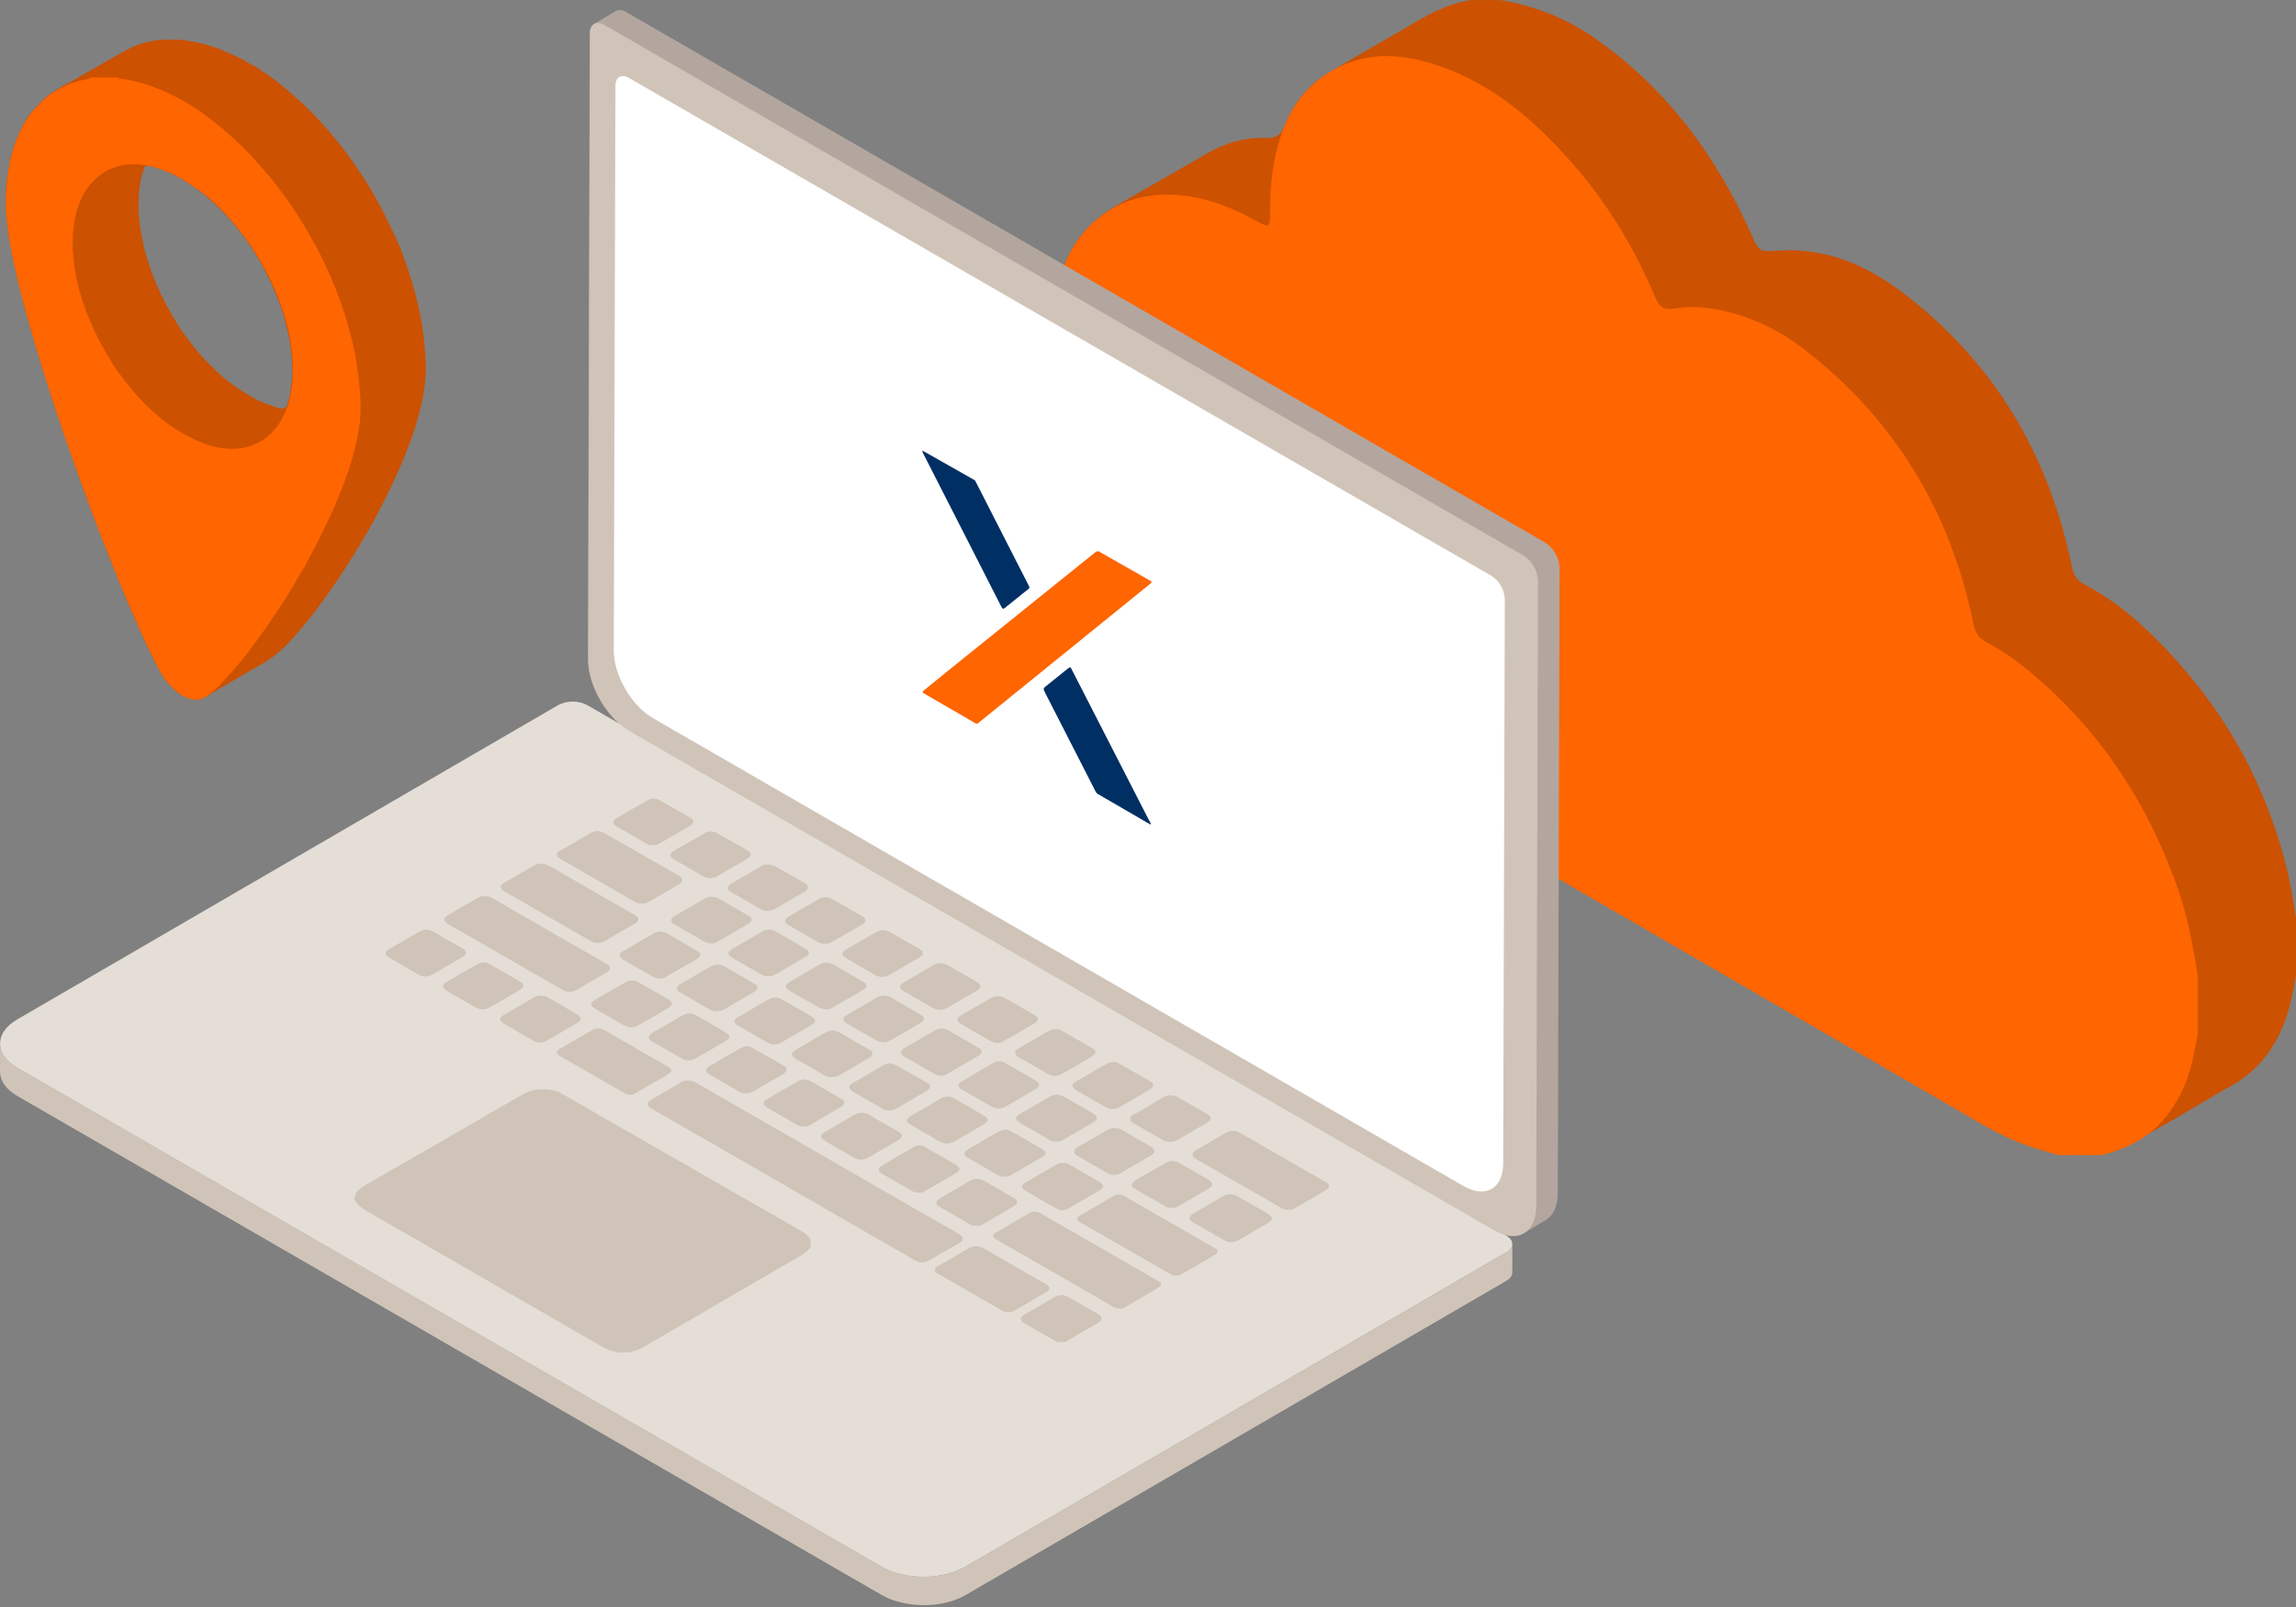 <svg width="380" height="266" viewBox="0 0 380 266" fill="none" xmlns="http://www.w3.org/2000/svg">
<rect x="0" y="0" width="380" height="266" fill="#808080" stroke="none"/>
<g clip-path="url(#clip0_30_38)">
<path d="M380 151.983V161.503C379.821 162.434 379.642 163.366 379.463 164.304C378.13 171.181 374.986 176.797 368.538 180.157C367.27 180.816 366.067 181.59 364.835 182.306C360.945 184.556 357.112 186.912 353.144 189.019C346.718 192.443 340.228 191.368 333.838 188.839C329.146 186.984 324.969 184.154 320.621 181.64C302.862 171.382 285.111 161.116 267.367 150.837C250.217 140.908 233.06 130.979 215.932 121.007C211.419 118.378 206.713 116.036 202.601 112.748C191.992 104.266 184.405 93.514 179.19 81.078C175.171 71.486 173.001 61.521 174.34 51.062C175.236 44.049 177.972 38.032 184.362 34.278C189.563 31.226 194.821 28.282 200.036 25.266C202.995 23.554 206.19 22.687 209.585 22.83C211.247 22.902 212.078 22.236 212.658 20.76C214.084 17.107 216.455 14.141 219.801 12.099C224.45 9.27 229.221 6.641 233.906 3.868C236.929 2.085 240.016 0.494 243.548 0.007H248.305C253.971 0.96 259.215 3.016 263.914 6.297C275.734 14.542 283.986 25.667 289.825 38.705C291.128 41.613 291.093 41.706 294.223 41.492C301.996 40.947 308.722 43.777 314.704 48.283C329.969 59.794 339.103 75.218 342.928 93.857C343.193 95.154 343.731 96.085 344.92 96.701C349.376 99.015 353.223 102.167 356.754 105.677C367.779 116.638 375.2 129.654 378.725 144.826C379.276 147.19 379.584 149.604 380.007 151.997L380 151.983Z" fill="#CC5100"/>
<path d="M363.767 161.675V171.196C363.574 172.127 363.366 173.051 363.194 173.982C362.449 178.044 360.988 181.798 358.352 185.021C355.629 188.345 351.983 190.136 347.907 191.189H340.607C338.645 190.58 336.639 190.072 334.719 189.341C330.75 187.829 327.154 185.58 323.494 183.46C303.192 171.69 282.883 159.942 262.581 148.172C246.163 138.659 229.765 129.124 213.339 119.625C207.981 116.523 202.687 113.357 198.188 109.008C186.991 98.191 179.434 85.261 175.63 70.175C173.774 62.825 173.28 55.382 174.921 47.874C177.098 37.917 184.506 31.77 194.119 32.229C199.126 32.465 203.718 34.206 208.059 36.635C210.015 37.731 210.201 37.63 210.194 35.331C210.18 31.67 210.466 28.046 211.383 24.492C213.045 18.11 216.484 13.117 222.781 10.573C228.017 8.46 233.275 9.191 238.44 10.996C247.251 14.084 254.021 20.008 260.074 26.849C265.977 33.519 270.533 41.055 273.972 49.257C274.645 50.869 275.497 51.356 277.238 51.055C279.316 50.697 281.45 50.768 283.556 51.119C289.266 52.079 294.374 54.501 298.879 58.025C313.73 69.63 322.856 84.817 326.617 103.242C326.903 104.66 327.469 105.634 328.773 106.308C330.98 107.454 333.05 108.836 334.991 110.398C346.976 120.04 355.192 132.304 360.322 146.725C362.048 151.574 362.972 156.618 363.76 161.682L363.767 161.675Z" fill="#FF6500"/>
<path d="M255.755 89.824L103.607 1.984C102.941 1.597 102.332 1.569 101.902 1.827C101.888 1.827 101.881 1.841 101.866 1.848C101.852 1.848 101.845 1.863 101.83 1.87C101.816 1.87 101.809 1.884 101.795 1.891C101.78 1.891 101.773 1.905 101.759 1.913C101.745 1.913 101.737 1.927 101.723 1.934C101.709 1.934 101.702 1.948 101.687 1.956C101.673 1.956 101.666 1.97 101.651 1.977C101.637 1.977 101.63 1.991 101.616 1.999C101.601 1.999 101.594 2.013 101.58 2.02C101.565 2.02 101.558 2.034 101.544 2.042C101.53 2.042 101.522 2.056 101.508 2.063C101.494 2.063 101.487 2.077 101.472 2.085C101.458 2.085 101.451 2.099 101.436 2.106C101.422 2.106 101.415 2.12 101.401 2.128C101.386 2.128 101.379 2.142 101.365 2.149C101.351 2.149 101.343 2.163 101.329 2.171C101.315 2.171 101.308 2.185 101.293 2.192C101.279 2.192 101.272 2.206 101.257 2.214C101.243 2.214 101.236 2.228 101.222 2.235C101.207 2.235 101.2 2.249 101.186 2.257C101.171 2.257 101.164 2.271 101.15 2.278C101.136 2.278 101.128 2.292 101.114 2.3C101.1 2.3 101.093 2.314 101.078 2.321C101.064 2.321 101.057 2.335 101.042 2.342C101.028 2.342 101.021 2.357 101.007 2.364C100.992 2.364 100.985 2.378 100.971 2.385C100.957 2.385 100.949 2.4 100.935 2.407C100.921 2.407 100.914 2.421 100.899 2.428C100.885 2.428 100.878 2.443 100.863 2.45C100.849 2.45 100.842 2.464 100.828 2.471C100.813 2.471 100.806 2.486 100.792 2.493C100.777 2.493 100.77 2.507 100.756 2.514C100.742 2.514 100.734 2.529 100.72 2.536C100.706 2.536 100.699 2.55 100.684 2.557C100.67 2.557 100.663 2.572 100.648 2.579C100.634 2.579 100.627 2.593 100.613 2.6C100.598 2.6 100.591 2.615 100.577 2.622C100.563 2.622 100.555 2.636 100.541 2.643C100.527 2.643 100.52 2.658 100.505 2.665C100.491 2.665 100.484 2.679 100.469 2.686C100.455 2.686 100.448 2.701 100.434 2.708C100.419 2.708 100.412 2.722 100.398 2.729C100.383 2.729 100.376 2.744 100.362 2.751C100.348 2.751 100.34 2.765 100.326 2.772C100.312 2.772 100.305 2.787 100.29 2.794C100.276 2.794 100.269 2.808 100.254 2.815C100.24 2.815 100.233 2.83 100.219 2.837C100.204 2.837 100.197 2.851 100.183 2.858C100.169 2.858 100.161 2.873 100.147 2.88C100.133 2.88 100.126 2.894 100.111 2.901C100.097 2.901 100.09 2.916 100.075 2.923C100.061 2.923 100.054 2.937 100.04 2.944C100.025 2.944 100.018 2.959 100.004 2.966C99.989 2.966 99.982 2.98 99.968 2.987C99.954 2.987 99.947 3.002 99.932 3.009C99.918 3.009 99.911 3.023 99.896 3.03C99.882 3.03 99.875 3.045 99.861 3.052C99.846 3.052 99.839 3.066 99.825 3.073C99.81 3.073 99.803 3.087 99.789 3.095C99.775 3.095 99.767 3.109 99.753 3.116C99.739 3.116 99.731 3.13 99.717 3.138C99.703 3.138 99.696 3.152 99.681 3.159C99.667 3.159 99.66 3.173 99.646 3.181C99.631 3.181 99.624 3.195 99.61 3.202C99.595 3.202 99.588 3.216 99.574 3.224C99.56 3.224 99.552 3.238 99.538 3.245C99.524 3.245 99.517 3.259 99.502 3.267C99.488 3.267 99.481 3.281 99.466 3.288C99.452 3.288 99.445 3.302 99.431 3.31C99.416 3.31 99.409 3.324 99.395 3.331C99.38 3.331 99.373 3.345 99.359 3.353C99.345 3.353 99.338 3.367 99.323 3.374C99.309 3.374 99.302 3.388 99.287 3.396C99.273 3.396 99.266 3.41 99.252 3.417C99.237 3.417 99.23 3.431 99.216 3.439C99.201 3.439 99.194 3.453 99.18 3.46C99.166 3.46 99.159 3.474 99.144 3.481C99.13 3.481 99.123 3.496 99.108 3.503C99.094 3.503 99.087 3.517 99.073 3.524C99.058 3.524 99.051 3.539 99.037 3.546C99.022 3.546 99.015 3.56 99.001 3.567C98.987 3.567 98.979 3.582 98.965 3.589C98.951 3.589 98.944 3.603 98.929 3.61C98.915 3.61 98.908 3.625 98.893 3.632C98.879 3.632 98.872 3.646 98.858 3.653C98.843 3.653 98.836 3.668 98.822 3.675C98.807 3.675 98.8 3.689 98.786 3.696C98.772 3.696 98.764 3.711 98.75 3.718C98.736 3.718 98.729 3.732 98.714 3.739C98.7 3.739 98.693 3.754 98.678 3.761C98.664 3.761 98.657 3.775 98.643 3.782C98.628 3.782 98.621 3.797 98.607 3.804C98.593 3.804 98.585 3.818 98.571 3.825C98.557 3.825 98.55 3.84 98.535 3.847C98.521 3.847 98.514 3.861 98.499 3.868C98.485 3.868 98.478 3.883 98.464 3.89C98.449 3.89 98.442 3.904 98.428 3.911C98.413 3.911 98.406 3.926 98.392 3.933C98.378 3.933 98.371 3.947 98.356 3.954C98.342 3.954 98.335 3.969 98.32 3.976C97.876 4.219 97.604 4.749 97.597 5.516L97.303 109.087C97.289 113.5 100.398 118.873 104.23 121.086L247.237 203.654C249.171 204.771 250.919 204.872 252.18 204.141C252.194 204.141 252.201 204.127 252.216 204.119C252.23 204.119 252.237 204.105 252.252 204.098C252.266 204.098 252.273 204.084 252.287 204.076C252.302 204.076 252.309 204.062 252.323 204.055C252.338 204.055 252.345 204.041 252.359 204.033C252.373 204.026 252.381 204.019 252.395 204.012C252.409 204.012 252.416 203.998 252.431 203.99C252.445 203.99 252.452 203.976 252.467 203.969C252.481 203.969 252.488 203.955 252.502 203.947C252.517 203.947 252.524 203.933 252.538 203.926C252.552 203.926 252.56 203.912 252.574 203.905C252.588 203.905 252.595 203.89 252.61 203.883C252.624 203.883 252.631 203.869 252.646 203.862C252.66 203.862 252.667 203.847 252.681 203.84C252.696 203.833 252.703 203.826 252.717 203.819C252.732 203.819 252.739 203.804 252.753 203.797C252.767 203.797 252.775 203.783 252.789 203.776C252.803 203.776 252.81 203.761 252.825 203.754C252.839 203.754 252.846 203.74 252.861 203.733C252.875 203.733 252.882 203.718 252.896 203.711C252.911 203.711 252.918 203.697 252.932 203.69C252.946 203.69 252.954 203.675 252.968 203.668C252.982 203.668 252.989 203.654 253.004 203.647C253.018 203.647 253.025 203.632 253.04 203.625C253.054 203.625 253.061 203.611 253.075 203.604C253.09 203.604 253.097 203.589 253.111 203.582C253.126 203.582 253.133 203.568 253.147 203.561C253.161 203.561 253.169 203.546 253.183 203.539C253.197 203.539 253.204 203.525 253.219 203.518C253.233 203.518 253.24 203.503 253.255 203.496C253.269 203.496 253.276 203.482 253.29 203.475C253.305 203.475 253.312 203.46 253.326 203.453C253.34 203.453 253.348 203.439 253.362 203.432C253.376 203.432 253.383 203.417 253.398 203.41C253.412 203.41 253.419 203.396 253.434 203.389C253.448 203.389 253.455 203.374 253.469 203.367C253.484 203.367 253.491 203.353 253.505 203.346C253.52 203.346 253.527 203.331 253.541 203.324C253.555 203.324 253.563 203.31 253.577 203.303C253.591 203.303 253.598 203.288 253.613 203.281C253.627 203.281 253.634 203.267 253.649 203.26C253.663 203.26 253.67 203.245 253.684 203.238C253.699 203.238 253.706 203.224 253.72 203.217C253.734 203.217 253.742 203.202 253.756 203.195C253.77 203.195 253.777 203.181 253.792 203.174C253.806 203.174 253.813 203.159 253.828 203.152C253.842 203.152 253.849 203.138 253.863 203.131C253.878 203.131 253.885 203.117 253.899 203.109C253.914 203.109 253.921 203.095 253.935 203.088C253.949 203.088 253.957 203.074 253.971 203.066C253.985 203.066 253.992 203.052 254.007 203.045C254.021 203.045 254.028 203.031 254.043 203.023C254.057 203.023 254.064 203.009 254.078 203.002C254.093 203.002 254.1 202.988 254.114 202.98C254.128 202.98 254.136 202.966 254.15 202.959C254.164 202.959 254.171 202.945 254.186 202.937C254.2 202.937 254.207 202.923 254.222 202.916C254.236 202.916 254.243 202.902 254.257 202.894C254.272 202.894 254.279 202.88 254.293 202.873C254.308 202.873 254.315 202.859 254.329 202.851C254.343 202.851 254.351 202.837 254.365 202.83C254.379 202.83 254.386 202.816 254.401 202.808C254.415 202.801 254.422 202.794 254.437 202.787C254.451 202.787 254.458 202.773 254.472 202.765C254.487 202.765 254.494 202.751 254.508 202.744C254.522 202.744 254.53 202.73 254.544 202.722C254.558 202.722 254.565 202.708 254.58 202.701C254.594 202.701 254.601 202.687 254.616 202.68C254.63 202.68 254.637 202.665 254.651 202.658C254.666 202.658 254.673 202.644 254.687 202.637C254.702 202.637 254.709 202.622 254.723 202.615C254.737 202.615 254.745 202.601 254.759 202.594C254.773 202.594 254.78 202.579 254.795 202.572C254.809 202.572 254.816 202.558 254.831 202.551C254.845 202.543 254.852 202.536 254.866 202.529C254.881 202.529 254.888 202.515 254.902 202.508C254.916 202.508 254.924 202.493 254.938 202.486C254.952 202.486 254.959 202.472 254.974 202.465C254.988 202.465 254.995 202.45 255.01 202.443C255.024 202.443 255.031 202.429 255.045 202.422C255.06 202.414 255.067 202.407 255.081 202.4C255.096 202.4 255.103 202.386 255.117 202.379C255.131 202.379 255.139 202.364 255.153 202.357C255.167 202.357 255.174 202.343 255.189 202.336C255.203 202.336 255.21 202.321 255.225 202.314C255.239 202.314 255.246 202.3 255.26 202.293C255.275 202.293 255.282 202.278 255.296 202.271C255.31 202.271 255.318 202.257 255.332 202.25C255.346 202.243 255.353 202.235 255.368 202.228C255.382 202.228 255.389 202.214 255.404 202.207C255.418 202.207 255.425 202.192 255.439 202.185C255.454 202.185 255.461 202.171 255.475 202.164C255.49 202.164 255.497 202.149 255.511 202.142C255.525 202.142 255.533 202.128 255.547 202.121C255.561 202.121 255.568 202.106 255.583 202.099C255.597 202.099 255.604 202.085 255.618 202.078C255.633 202.078 255.64 202.063 255.654 202.056C255.669 202.056 255.676 202.042 255.69 202.035C255.704 202.035 255.712 202.02 255.726 202.013C255.74 202.013 255.747 201.999 255.762 201.992C257.03 201.275 257.818 199.728 257.825 197.515L258.119 93.943C258.033 92.267 257.144 90.741 255.74 89.824H255.755Z" fill="#B3A69F"/>
<path d="M250.239 206.268C250.239 206.268 250.239 206.29 250.224 206.304C250.181 206.412 250.131 206.519 250.067 206.62C250.052 206.641 250.045 206.655 250.031 206.677C249.952 206.784 249.866 206.885 249.766 206.971C249.694 207.035 249.608 207.092 249.529 207.142C249.458 207.193 249.401 207.243 249.322 207.293L159.77 259.329C159.469 259.501 159.161 259.659 158.846 259.795C158.752 259.838 158.659 259.874 158.566 259.917C158.315 260.024 158.058 260.117 157.8 260.21C157.707 260.246 157.613 260.275 157.513 260.311C157.348 260.361 157.176 260.411 157.012 260.454C156.883 260.49 156.754 260.526 156.625 260.561C156.446 260.604 156.267 260.64 156.08 260.676C155.959 260.697 155.837 260.726 155.708 260.748C155.343 260.812 154.97 260.862 154.598 260.905C154.483 260.92 154.361 260.927 154.246 260.934C154.024 260.955 153.81 260.97 153.587 260.977C153.444 260.977 153.308 260.984 153.165 260.991C152.986 260.991 152.807 260.991 152.628 260.991C152.477 260.991 152.327 260.991 152.183 260.977C152.019 260.977 151.854 260.963 151.689 260.948C151.539 260.941 151.388 260.927 151.238 260.912C151.073 260.898 150.908 260.877 150.751 260.855C150.607 260.834 150.457 260.812 150.314 260.791C150.142 260.762 149.97 260.733 149.798 260.697C149.662 260.669 149.526 260.647 149.39 260.619C149.182 260.576 148.981 260.526 148.781 260.468C148.666 260.44 148.551 260.411 148.444 260.375C148.086 260.268 147.735 260.153 147.391 260.024C147.341 260.003 147.298 259.981 147.255 259.967C146.796 259.788 146.352 259.573 145.93 259.329L2.908 176.762C0.981 175.644 0.014 174.183 0.014 172.721L0 177.392C0 178.853 0.96 180.322 2.894 181.432L145.908 264C146.338 264.243 146.782 264.458 147.233 264.637C147.262 264.652 147.291 264.666 147.319 264.68C147.334 264.68 147.355 264.695 147.369 264.702C147.706 264.838 148.057 264.953 148.422 265.053C148.451 265.06 148.48 265.074 148.508 265.082C148.587 265.103 148.673 265.125 148.759 265.146C148.96 265.196 149.16 265.254 149.368 265.297C149.425 265.311 149.476 265.325 149.533 265.339C149.612 265.354 149.698 265.368 149.776 265.382C149.948 265.418 150.12 265.447 150.292 265.476C150.364 265.49 150.428 265.504 150.5 265.511C150.572 265.519 150.658 265.526 150.729 265.54C150.894 265.562 151.052 265.576 151.216 265.597C151.295 265.597 151.374 265.619 151.446 265.626C151.517 265.633 151.596 265.626 151.668 265.64C151.832 265.655 151.997 265.662 152.162 265.669C152.248 265.669 152.327 265.683 152.413 265.683H153.416C153.466 265.683 153.523 265.676 153.573 265.676C153.795 265.669 154.01 265.655 154.232 265.633C154.325 265.633 154.411 265.626 154.504 265.619C154.533 265.619 154.562 265.612 154.59 265.605C154.963 265.562 155.335 265.511 155.708 265.447C155.722 265.447 155.744 265.447 155.758 265.447C155.865 265.425 155.966 265.404 156.073 265.382C156.259 265.347 156.439 265.311 156.618 265.268C156.747 265.239 156.876 265.196 156.997 265.168C157.169 265.125 157.341 265.074 157.506 265.024C157.542 265.01 157.578 265.003 157.613 264.996C157.671 264.974 157.728 264.953 157.785 264.931C158.05 264.838 158.308 264.745 158.559 264.637C158.652 264.594 158.752 264.559 158.838 264.516C159.154 264.372 159.462 264.222 159.762 264.05L249.315 212.007L249.358 211.985C249.422 211.949 249.465 211.906 249.522 211.863C249.608 211.806 249.687 211.749 249.759 211.684C249.759 211.684 249.773 211.67 249.78 211.67C249.859 211.598 249.923 211.527 249.988 211.448C250.002 211.433 250.009 211.412 250.024 211.398C250.038 211.383 250.045 211.362 250.06 211.34C250.081 211.312 250.103 211.276 250.124 211.247C250.16 211.183 250.188 211.125 250.21 211.054C250.21 211.047 250.21 211.032 250.217 211.025C250.224 211.018 250.217 211.004 250.231 210.989C250.246 210.946 250.26 210.91 250.267 210.868C250.282 210.803 250.289 210.739 250.289 210.674V210.645L250.303 205.975C250.303 206.089 250.282 206.211 250.246 206.319" fill="#D0C4B9"/>
<path d="M92.41 116.695L2.858 168.738C-0.96 170.959 -0.931 174.548 2.901 176.762L145.915 259.329C149.748 261.543 155.951 261.543 159.762 259.329L249.315 207.286C250.625 206.526 250.618 205.294 249.3 204.535L97.16 116.695C95.67 115.936 93.9 115.936 92.41 116.695Z" fill="#E4DED7"/>
<path d="M252.173 91.973C253.577 92.883 254.458 94.416 254.551 96.093L254.257 199.664C254.243 204.076 251.127 205.853 247.287 203.639L104.28 121.072C100.448 118.858 97.339 113.486 97.353 109.073L97.647 5.502C97.647 3.99 98.721 3.381 100.04 4.141L252.18 91.981L252.173 91.973Z" fill="#D0C4B9"/>
<path d="M246.829 95.297C248.147 96.15 248.978 97.59 249.057 99.158L248.784 192.608C248.77 196.748 245.847 198.417 242.244 196.333L108.084 118.88C104.488 116.802 101.573 111.766 101.587 107.626L101.859 14.177C101.859 12.758 102.869 12.185 104.101 12.902L246.822 95.304L246.829 95.297Z" fill="white"/>
<path d="M152.928 114.782C152.649 114.646 152.656 114.532 152.864 114.309C153.072 114.087 181.131 91.536 181.131 91.536C181.382 91.307 181.518 91.257 181.748 91.264C181.876 91.264 182.013 91.25 182.091 91.4C182.099 91.415 182.12 91.422 182.142 91.436L190.337 96.1C190.337 96.1 190.387 96.128 190.415 96.15C190.659 96.329 190.652 96.386 190.43 96.58L161.983 119.625C161.833 119.775 161.646 119.811 161.467 119.747C161.353 119.704 161.252 119.596 161.131 119.539L152.928 114.789V114.782Z" fill="#FF6500"/>
<path d="M152.656 74.802C152.656 74.802 152.606 74.731 152.642 74.695C152.671 74.659 152.714 74.659 152.756 74.666C152.857 74.68 152.936 74.752 153.029 74.788L161.231 79.437C161.338 79.48 161.403 79.566 161.453 79.674L170.293 96.995C170.336 97.074 170.372 97.16 170.372 97.253C170.372 97.346 170.314 97.403 170.257 97.454L166.31 100.627C166.045 100.835 165.923 100.799 165.766 100.505L152.663 74.802H152.656Z" fill="#002F64"/>
<path d="M181.676 131.416C181.525 131.33 181.418 131.187 181.339 131.036L173.151 115.019C173.022 114.768 172.901 114.51 172.779 114.259C172.678 114.052 172.757 113.901 172.893 113.758C172.994 113.658 173.123 113.586 173.223 113.493L176.597 110.771C176.726 110.678 176.855 110.584 176.991 110.491C177.027 110.47 177.055 110.441 177.106 110.448C177.17 110.463 177.213 110.498 177.249 110.563L190.036 135.521C190.15 135.729 190.258 135.936 190.373 136.144C190.373 136.158 190.387 136.173 190.394 136.187C190.437 136.273 190.494 136.395 190.444 136.452C190.387 136.517 190.301 136.409 190.236 136.366C190 136.223 189.728 136.13 189.513 135.965L181.683 131.416H181.676Z" fill="#002F64"/>
<path d="M174.971 222.15C173.273 221.183 171.575 220.23 169.892 219.249C169.505 219.027 168.953 218.855 168.982 218.289C169.011 217.773 169.519 217.623 169.899 217.401C171.382 216.527 172.879 215.681 174.348 214.793C175.214 214.27 176.053 214.227 176.934 214.736C178.488 215.638 180.057 216.534 181.611 217.451C182.557 218.01 182.536 218.511 181.59 219.056C179.806 220.087 178.03 221.119 176.246 222.15H174.971Z" fill="#D0C4B9"/>
<path d="M113.736 178.839C114.897 178.832 115.635 179.484 116.43 179.935C121.373 182.758 126.301 185.609 131.23 188.445C137.025 191.784 142.821 195.129 148.616 198.467C151.875 200.344 155.142 202.207 158.401 204.069C158.588 204.177 158.774 204.284 158.946 204.406C159.49 204.793 159.483 205.33 158.903 205.674C157.176 206.684 155.443 207.68 153.709 208.668C152.936 209.112 152.155 209.034 151.403 208.604C148.308 206.827 145.213 205.051 142.126 203.267C138.315 201.075 134.511 198.876 130.7 196.676C125.456 193.653 120.212 190.623 114.969 187.607C112.633 186.261 110.291 184.928 107.948 183.581C107.877 183.538 107.798 183.503 107.726 183.46C106.995 182.987 106.981 182.521 107.726 182.07C108.894 181.368 110.076 180.702 111.251 180.014C111.731 179.735 112.211 179.462 112.683 179.183C113.056 178.961 113.45 178.81 113.736 178.832V178.839Z" fill="#D0C4B9"/>
<path d="M171.059 200.538C172.041 200.538 172.657 201.096 173.323 201.476C177.457 203.826 181.576 206.218 185.695 208.59C187.679 209.736 189.67 210.875 191.655 212.028C192.35 212.429 192.328 212.809 191.626 213.217C189.914 214.206 188.195 215.18 186.511 216.212C185.695 216.713 184.985 216.749 184.14 216.262C180.329 214.034 176.489 211.842 172.664 209.635C170.085 208.153 167.506 206.67 164.935 205.187C164.154 204.736 164.161 204.399 164.949 203.933C166.768 202.873 168.588 201.82 170.408 200.76C170.651 200.616 170.909 200.523 171.059 200.538Z" fill="#D0C4B9"/>
<path d="M80.254 148.351C80.712 148.294 81.121 148.458 81.514 148.68C85.856 151.18 90.197 153.688 94.538 156.188C96.379 157.248 98.227 158.294 100.068 159.347C100.219 159.433 100.362 159.512 100.505 159.612C101.128 160.056 101.107 160.55 100.434 160.944C99.022 161.768 97.597 162.578 96.178 163.394C95.978 163.509 95.77 163.624 95.577 163.753C94.746 164.283 93.907 164.319 93.048 163.824C91.228 162.778 89.402 161.725 87.582 160.679C84.638 158.982 81.694 157.284 78.749 155.593C77.224 154.712 75.683 153.853 74.157 152.964C73.334 152.484 73.341 151.947 74.179 151.46C75.812 150.507 77.453 149.569 79.093 148.616C79.451 148.408 79.831 148.301 80.261 148.344L80.254 148.351Z" fill="#D0C4B9"/>
<path d="M185.136 197.73C185.945 197.751 186.554 198.267 187.206 198.639C190.838 200.71 194.456 202.801 198.081 204.886C199.04 205.438 200 205.975 200.953 206.526C201.698 206.956 201.712 207.329 200.982 207.759C199.184 208.812 197.379 209.85 195.588 210.903C194.914 211.297 194.312 211.254 193.625 210.853C188.689 207.995 183.725 205.165 178.775 202.329C178.137 201.963 178.101 201.584 178.732 201.211C180.616 200.093 182.507 199.005 184.398 197.901C184.627 197.772 184.871 197.722 185.136 197.73Z" fill="#D0C4B9"/>
<path d="M98.972 156.08C98.521 156.095 98.134 155.98 97.776 155.78C93.012 153.043 88.248 150.299 83.484 147.556C82.689 147.097 82.697 146.56 83.484 146.094C85.025 145.199 86.579 144.318 88.112 143.401C89.151 142.778 90.089 142.828 91.15 143.451C95.469 145.98 99.832 148.451 104.173 150.944C104.488 151.123 104.796 151.302 105.111 151.481C105.842 151.911 105.849 152.42 105.104 152.864C104.374 153.301 103.636 153.716 102.898 154.139C102.017 154.648 101.136 155.171 100.254 155.672C99.846 155.901 99.431 156.123 98.972 156.073V156.08Z" fill="#D0C4B9"/>
<path d="M213.224 200.237C212.78 200.294 212.386 200.136 212.014 199.922C207.35 197.25 202.687 194.578 198.03 191.898C197.135 191.383 197.156 190.831 198.045 190.315C199.571 189.434 201.104 188.553 202.622 187.657C203.539 187.113 204.399 187.013 205.373 187.586C208.761 189.57 212.186 191.504 215.596 193.46C216.849 194.176 218.103 194.893 219.356 195.609C220.137 196.053 220.166 196.569 219.392 197.027C217.694 198.038 215.982 199.026 214.27 200.015C213.955 200.194 213.597 200.273 213.224 200.237Z" fill="#D0C4B9"/>
<path d="M106.25 149.576C105.856 149.59 105.491 149.519 105.147 149.318C101.336 147.126 97.532 144.927 93.721 142.735C93.356 142.52 92.976 142.326 92.618 142.097C92.031 141.71 92.016 141.194 92.611 140.851C94.337 139.841 96.064 138.845 97.805 137.856C98.528 137.448 99.273 137.469 99.99 137.878C102.167 139.117 104.345 140.363 106.516 141.603C108.435 142.699 110.341 143.802 112.261 144.898C113.156 145.407 113.185 145.894 112.304 146.417C110.642 147.398 108.958 148.365 107.282 149.325C106.96 149.511 106.609 149.583 106.243 149.562L106.25 149.576Z" fill="#D0C4B9"/>
<path d="M167.055 217.229C165.995 217.222 165.35 216.627 164.648 216.233C161.618 214.521 158.609 212.78 155.6 211.032C155.249 210.832 154.719 210.717 154.726 210.208C154.734 209.714 155.249 209.578 155.6 209.37C157.119 208.475 158.674 207.637 160.164 206.698C161.152 206.075 161.983 206.118 162.986 206.713C166.174 208.611 169.412 210.438 172.635 212.272C174.068 213.088 174.097 213.325 172.7 214.156C171.095 215.108 169.469 216.032 167.857 216.971C167.556 217.15 167.241 217.25 167.055 217.229Z" fill="#D0C4B9"/>
<path d="M104.395 181.21C103.965 181.21 103.664 181.117 103.385 180.952C99.832 178.911 96.279 176.876 92.733 174.835C91.966 174.398 91.966 174.011 92.733 173.56C94.474 172.535 96.229 171.539 97.962 170.522C98.65 170.121 99.302 170.092 100.004 170.501C103.492 172.521 106.995 174.512 110.484 176.54C111.329 177.034 111.315 177.406 110.484 177.886C108.758 178.889 107.024 179.878 105.298 180.881C104.982 181.06 104.66 181.225 104.388 181.217L104.395 181.21Z" fill="#D0C4B9"/>
<path d="M203.79 205.602C203.382 205.624 203.016 205.531 202.68 205.337C200.967 204.356 199.255 203.374 197.543 202.386C196.669 201.877 196.662 201.354 197.522 200.853C199.134 199.907 200.753 198.976 202.372 198.03C203.203 197.543 204.005 197.558 204.843 198.038C206.455 198.976 208.088 199.893 209.707 200.817C209.8 200.867 209.886 200.932 209.972 200.989C210.688 201.469 210.696 201.949 209.951 202.386C208.324 203.346 206.684 204.284 205.044 205.237C204.65 205.466 204.248 205.638 203.79 205.602Z" fill="#D0C4B9"/>
<path d="M161.618 202.916C160.744 202.973 160.135 202.407 159.462 202.035C158.143 201.304 156.847 200.538 155.55 199.778C154.769 199.32 154.755 198.833 155.536 198.367C157.141 197.414 158.767 196.49 160.379 195.537C161.295 194.993 162.169 195.022 163.079 195.559C164.648 196.49 166.238 197.393 167.814 198.31C168.516 198.718 168.524 199.22 167.814 199.642C166.117 200.645 164.404 201.641 162.707 202.644C162.37 202.844 162.005 202.945 161.625 202.923L161.618 202.916Z" fill="#D0C4B9"/>
<path d="M193.883 199.972C193.202 199.965 192.608 199.535 191.984 199.177C190.623 198.396 189.248 197.629 187.901 196.834C187.092 196.354 187.099 195.845 187.901 195.38C189.556 194.42 191.211 193.467 192.858 192.507C193.668 192.034 194.456 192.077 195.265 192.55C196.82 193.46 198.389 194.348 199.965 195.237C200.839 195.731 200.867 196.254 200.008 196.762C198.324 197.758 196.633 198.732 194.943 199.714C194.642 199.886 194.312 199.965 193.883 199.972Z" fill="#D0C4B9"/>
<path d="M175.938 192.507C176.318 192.479 176.669 192.579 176.984 192.758C178.674 193.732 180.372 194.699 182.063 195.681C182.693 196.046 182.715 196.583 182.084 196.963C180.315 198.023 178.545 199.076 176.74 200.072C176.146 200.402 175.451 200.373 174.835 200.036C173.094 199.062 171.36 198.073 169.641 197.056C169.003 196.684 169.018 196.154 169.663 195.774C171.396 194.742 173.151 193.747 174.899 192.736C175.221 192.55 175.565 192.471 175.931 192.5L175.938 192.507Z" fill="#D0C4B9"/>
<path d="M152.133 197.429C151.668 197.443 151.274 197.336 150.923 197.135C149.268 196.182 147.606 195.237 145.958 194.269C145.278 193.868 145.242 193.367 145.915 192.959C147.677 191.898 149.461 190.86 151.252 189.842C151.847 189.506 152.499 189.542 153.086 189.871C154.827 190.845 156.56 191.827 158.28 192.844C158.982 193.259 158.974 193.725 158.28 194.141C156.525 195.186 154.755 196.196 152.993 197.214C152.714 197.378 152.398 197.443 152.126 197.421L152.133 197.429Z" fill="#D0C4B9"/>
<path d="M166.36 194.785C165.809 194.785 165.379 194.642 164.963 194.398C163.373 193.467 161.768 192.55 160.171 191.633C159.454 191.218 159.411 190.724 160.121 190.301C161.869 189.255 163.631 188.238 165.407 187.235C165.995 186.905 166.661 186.877 167.241 187.199C169.039 188.195 170.823 189.219 172.6 190.265C173.13 190.573 173.13 191.118 172.6 191.433C170.794 192.507 168.975 193.553 167.155 194.606C166.89 194.764 166.582 194.757 166.367 194.785H166.36Z" fill="#D0C4B9"/>
<path d="M184.441 186.669C184.835 186.726 185.251 186.784 185.63 187.006C187.228 187.937 188.832 188.854 190.43 189.778C191.275 190.265 191.297 190.781 190.466 191.268C188.818 192.235 187.156 193.181 185.508 194.155C184.799 194.578 184.076 194.613 183.388 194.227C181.662 193.267 179.949 192.285 178.252 191.275C177.55 190.86 177.585 190.344 178.309 189.921C179.935 188.961 181.576 188.016 183.216 187.07C183.589 186.855 183.983 186.705 184.448 186.669H184.441Z" fill="#D0C4B9"/>
<path d="M142.484 191.941C141.911 191.999 141.445 191.683 140.965 191.411C139.511 190.58 138.057 189.742 136.603 188.904C135.643 188.345 135.65 187.872 136.603 187.321C138.114 186.454 139.633 185.594 141.123 184.692C142.104 184.09 143.014 184.004 144.038 184.634C145.557 185.566 147.133 186.404 148.673 187.299C149.447 187.751 149.447 188.266 148.673 188.725C147.026 189.699 145.371 190.652 143.716 191.605C143.344 191.82 142.957 191.984 142.491 191.941H142.484Z" fill="#D0C4B9"/>
<path d="M156.897 181.533C157.241 181.497 157.578 181.626 157.893 181.805C159.555 182.758 161.217 183.696 162.857 184.67C163.695 185.165 163.674 185.609 162.836 186.103C161.26 187.027 159.669 187.937 158.1 188.868C157.148 189.434 156.259 189.434 155.292 188.839C153.809 187.923 152.276 187.099 150.772 186.225C149.87 185.702 149.855 185.243 150.743 184.72C152.413 183.739 154.082 182.772 155.758 181.798C156.095 181.597 156.467 181.518 156.897 181.533Z" fill="#D0C4B9"/>
<path d="M174.792 188.99C173.968 188.997 173.366 188.474 172.707 188.109C171.41 187.392 170.135 186.626 168.853 185.881C167.972 185.365 167.972 184.871 168.853 184.362C170.465 183.424 172.091 182.493 173.703 181.554C174.534 181.067 175.343 181.081 176.174 181.568C177.729 182.478 179.29 183.381 180.852 184.283C181.776 184.821 181.776 185.272 180.852 185.824C179.226 186.784 177.593 187.729 175.959 188.682C175.601 188.89 175.214 188.99 174.806 188.997L174.792 188.99Z" fill="#D0C4B9"/>
<path d="M165.415 183.517C164.892 183.517 164.562 183.431 164.261 183.259C162.549 182.285 160.83 181.311 159.132 180.315C158.48 179.935 158.459 179.419 159.096 179.04C160.866 177.987 162.649 176.948 164.44 175.938C165.092 175.573 165.794 175.63 166.453 176.009C168.108 176.955 169.77 177.908 171.418 178.868C172.191 179.319 172.191 179.806 171.403 180.272C169.763 181.246 168.101 182.199 166.446 183.159C166.074 183.374 165.672 183.51 165.415 183.517Z" fill="#D0C4B9"/>
<path d="M147.212 183.861C146.818 183.811 146.46 183.753 146.137 183.574C144.483 182.621 142.828 181.676 141.18 180.709C140.363 180.229 140.356 179.749 141.18 179.255C142.856 178.259 144.547 177.277 146.252 176.318C146.897 175.952 147.592 175.909 148.265 176.289C149.984 177.263 151.703 178.223 153.401 179.219C154.125 179.641 154.118 180.114 153.38 180.551C151.653 181.59 149.898 182.593 148.157 183.603C147.857 183.775 147.513 183.803 147.212 183.854V183.861Z" fill="#D0C4B9"/>
<path d="M133.028 186.461C132.125 186.533 131.509 185.931 130.814 185.559C129.511 184.849 128.243 184.083 126.96 183.331C126.208 182.894 126.187 182.392 126.917 181.962C128.651 180.938 130.385 179.906 132.147 178.932C132.784 178.574 133.508 178.603 134.167 178.968C135.865 179.928 137.555 180.902 139.239 181.884C139.876 182.256 139.905 182.786 139.275 183.166C137.505 184.219 135.721 185.243 133.938 186.275C133.658 186.44 133.336 186.49 133.035 186.468L133.028 186.461Z" fill="#D0C4B9"/>
<path d="M155.672 178.03C155.278 178.03 154.92 177.908 154.583 177.714C152.964 176.783 151.345 175.852 149.726 174.921C148.917 174.455 148.902 173.939 149.705 173.466C151.367 172.485 153.05 171.525 154.719 170.558C155.464 170.128 156.224 170.143 156.962 170.558C158.659 171.525 160.35 172.499 162.033 173.481C162.599 173.81 162.621 174.348 162.055 174.684C160.264 175.744 158.459 176.783 156.653 177.822C156.36 177.994 156.016 178.044 155.665 178.03H155.672Z" fill="#D0C4B9"/>
<path d="M137.82 170.572C138.143 170.572 138.458 170.644 138.737 170.802C140.414 171.754 142.097 172.707 143.766 173.674C144.647 174.19 144.619 174.67 143.73 175.186C142.219 176.052 140.693 176.898 139.217 177.815C138.179 178.459 137.226 178.488 136.18 177.851C134.726 176.969 133.236 176.16 131.767 175.307C130.786 174.734 130.807 174.276 131.81 173.696C133.357 172.807 134.898 171.905 136.438 171.009C136.868 170.759 137.305 170.558 137.813 170.558L137.82 170.572Z" fill="#D0C4B9"/>
<path d="M193.782 189.019C192.715 189.054 192.027 188.417 191.254 188.001C190.115 187.392 188.997 186.733 187.887 186.074C187.536 185.867 187.063 185.709 187.084 185.179C187.106 184.699 187.536 184.548 187.88 184.348C189.37 183.488 190.867 182.643 192.335 181.748C193.238 181.203 194.105 181.117 195.029 181.662C196.619 182.593 198.238 183.481 199.836 184.412C200.581 184.849 200.573 185.372 199.836 185.802C198.159 186.798 196.462 187.772 194.778 188.754C194.441 188.947 194.069 189.033 193.775 189.011L193.782 189.019Z" fill="#D0C4B9"/>
<path d="M184.147 183.574C183.553 183.574 183.087 183.324 182.621 183.058C181.182 182.242 179.749 181.411 178.316 180.587C178.209 180.523 178.101 180.451 177.994 180.379C177.342 179.935 177.342 179.477 178.022 179.068C179.283 178.316 180.551 177.585 181.819 176.848C182.256 176.59 182.7 176.332 183.144 176.088C183.825 175.709 184.534 175.666 185.215 176.045C186.898 176.984 188.582 177.936 190.251 178.911C191.039 179.369 191.032 179.914 190.229 180.386C188.567 181.368 186.884 182.321 185.215 183.295C184.871 183.495 184.498 183.538 184.155 183.574H184.147Z" fill="#D0C4B9"/>
<path d="M123.457 180.974C123.078 181.01 122.72 180.917 122.376 180.716C120.707 179.749 119.023 178.789 117.354 177.815C116.709 177.442 116.666 176.926 117.304 176.547C119.088 175.479 120.893 174.434 122.712 173.416C123.271 173.101 123.93 173.108 124.496 173.423C126.28 174.412 128.049 175.429 129.804 176.468C130.392 176.812 130.32 177.349 129.64 177.75C127.942 178.76 126.23 179.749 124.518 180.737C124.202 180.924 123.844 180.995 123.457 180.974Z" fill="#D0C4B9"/>
<path d="M104.495 170.078C103.851 170.078 103.313 169.741 102.783 169.44C101.415 168.667 100.061 167.879 98.7 167.091C98.514 166.983 98.328 166.883 98.163 166.754C97.754 166.439 97.719 166.066 98.127 165.751C98.492 165.465 98.908 165.243 99.309 165.006C100.684 164.204 102.067 163.416 103.449 162.621C104.187 162.198 104.918 162.155 105.684 162.592C107.296 163.531 108.93 164.433 110.549 165.372C111.437 165.887 111.43 166.374 110.549 166.883C109.001 167.771 107.468 168.674 105.921 169.569C105.477 169.827 105.033 170.071 104.495 170.078Z" fill="#D0C4B9"/>
<path d="M174.591 178.108C173.875 178.08 173.309 177.7 172.721 177.356C171.346 176.561 169.956 175.787 168.581 174.985C167.793 174.527 167.8 173.975 168.588 173.517C170.221 172.564 171.855 171.625 173.495 170.68C174.276 170.228 175.05 170.214 175.845 170.673C177.442 171.597 179.054 172.485 180.651 173.416C181.533 173.925 181.518 174.412 180.637 174.935C179.061 175.859 177.485 176.776 175.902 177.686C175.494 177.922 175.071 178.108 174.591 178.116V178.108Z" fill="#D0C4B9"/>
<path d="M128.329 165.099C128.651 165.164 129.009 165.2 129.332 165.386C130.986 166.339 132.648 167.291 134.303 168.244C135.077 168.695 135.091 169.204 134.317 169.663C132.67 170.637 131.008 171.582 129.353 172.542C128.565 173.001 127.784 173.015 126.996 172.564C125.341 171.604 123.679 170.665 122.032 169.698C121.387 169.319 121.373 168.81 122.018 168.43C123.773 167.392 125.549 166.382 127.319 165.372C127.619 165.2 127.949 165.121 128.329 165.106V165.099Z" fill="#D0C4B9"/>
<path d="M113.865 175.522C113.615 175.494 113.228 175.444 112.862 175.229C111.251 174.29 109.625 173.366 108.006 172.442C107.175 171.962 107.167 171.41 107.991 170.938C109.61 170.006 111.236 169.075 112.848 168.137C113.622 167.685 114.403 167.599 115.205 168.065C116.838 169.011 118.486 169.935 120.112 170.902C120.943 171.396 120.914 171.84 120.069 172.327C118.507 173.237 116.946 174.147 115.384 175.05C114.961 175.293 114.532 175.537 113.865 175.522Z" fill="#D0C4B9"/>
<path d="M146.309 164.813C147.047 164.748 147.57 165.185 148.136 165.508C149.54 166.31 150.944 167.098 152.334 167.915C153.136 168.387 153.1 168.896 152.291 169.369C150.708 170.286 149.125 171.196 147.549 172.12C146.667 172.643 145.815 172.686 144.912 172.148C143.365 171.224 141.775 170.365 140.213 169.455C139.361 168.961 139.368 168.466 140.213 167.972C141.811 167.041 143.408 166.117 145.013 165.192C145.421 164.956 145.836 164.741 146.316 164.813H146.309Z" fill="#D0C4B9"/>
<path d="M89.545 164.813C90.125 164.748 90.591 165.071 91.071 165.336C92.475 166.131 93.872 166.94 95.269 167.743C95.376 167.807 95.484 167.879 95.591 167.95C96.272 168.416 96.272 168.889 95.555 169.312C94.481 169.956 93.392 170.572 92.303 171.203C91.658 171.575 91.013 171.948 90.362 172.299C89.667 172.671 88.957 172.635 88.284 172.263C86.636 171.339 84.996 170.393 83.363 169.44C82.589 168.989 82.575 168.466 83.348 168.008C85.053 167.005 86.765 166.031 88.478 165.042C88.8 164.856 89.151 164.784 89.538 164.806L89.545 164.813Z" fill="#D0C4B9"/>
<path d="M165.035 172.657C164.641 172.635 164.261 172.514 163.903 172.306C162.263 171.367 160.622 170.429 158.996 169.469C158.287 169.054 158.28 168.531 158.982 168.115C160.629 167.141 162.284 166.188 163.939 165.235C164.72 164.784 165.493 164.741 166.296 165.2C167.95 166.152 169.62 167.076 171.274 168.044C171.933 168.43 171.969 168.932 171.324 169.319C169.541 170.386 167.721 171.41 165.916 172.442C165.658 172.592 165.357 172.635 165.035 172.657Z" fill="#D0C4B9"/>
<path d="M118.959 159.684C119.145 159.705 119.503 159.734 119.825 159.92C121.48 160.88 123.142 161.826 124.79 162.786C125.563 163.237 125.571 163.753 124.797 164.204C123.149 165.171 121.487 166.117 119.833 167.077C119.002 167.556 118.185 167.521 117.354 167.034C115.799 166.117 114.231 165.221 112.669 164.319C112.368 164.147 112.039 163.982 112.039 163.588C112.039 163.194 112.347 163.022 112.655 162.843C114.238 161.933 115.821 161.023 117.404 160.106C117.834 159.856 118.271 159.648 118.951 159.677L118.959 159.684Z" fill="#D0C4B9"/>
<path d="M136.839 167.069C135.743 167.091 135.055 166.453 134.282 166.045C133.107 165.415 131.961 164.727 130.8 164.061C129.833 163.502 129.819 163.036 130.779 162.477C132.369 161.546 133.981 160.629 135.571 159.698C136.381 159.225 137.169 159.204 137.978 159.676C139.611 160.629 141.252 161.553 142.878 162.513C143.601 162.943 143.601 163.409 142.864 163.846C141.151 164.863 139.418 165.852 137.684 166.847C137.383 167.019 137.054 167.091 136.832 167.076L136.839 167.069Z" fill="#D0C4B9"/>
<path d="M146.03 161.697C145.17 161.761 144.554 161.195 143.881 160.823C142.577 160.106 141.302 159.347 140.02 158.595C139.246 158.143 139.232 157.635 140.005 157.176C141.639 156.216 143.279 155.285 144.912 154.332C145.736 153.852 146.546 153.852 147.384 154.332C148.938 155.242 150.514 156.123 152.083 157.019C152.964 157.527 152.964 158.022 152.083 158.545C150.435 159.512 148.774 160.464 147.126 161.417C146.789 161.611 146.424 161.718 146.03 161.682V161.697Z" fill="#D0C4B9"/>
<path d="M155.565 159.447C156.639 159.426 157.341 160.078 158.136 160.507C159.275 161.116 160.386 161.79 161.503 162.434C161.833 162.628 162.212 162.793 162.22 163.251C162.22 163.71 161.847 163.874 161.518 164.068C160.013 164.942 158.495 165.794 157.005 166.69C156.009 167.291 155.085 167.299 154.082 166.682C152.785 165.88 151.438 165.157 150.113 164.397C149.948 164.304 149.776 164.218 149.619 164.111C148.702 163.523 148.716 163.094 149.655 162.556C151.166 161.689 152.671 160.808 154.175 159.934C154.633 159.669 155.092 159.383 155.572 159.447H155.565Z" fill="#D0C4B9"/>
<path d="M79.86 167.062C79.229 167.119 78.749 166.783 78.255 166.503C76.887 165.737 75.533 164.942 74.172 164.154C74.043 164.082 73.914 164.003 73.792 163.917C73.14 163.473 73.126 163.022 73.814 162.606C75.046 161.854 76.307 161.152 77.56 160.429C78.04 160.149 78.513 159.87 79 159.605C79.666 159.254 80.361 159.218 81.013 159.583C82.697 160.522 84.373 161.482 86.042 162.456C86.816 162.907 86.801 163.43 86.02 163.882C84.387 164.834 82.747 165.773 81.113 166.718C80.719 166.948 80.311 167.105 79.853 167.062H79.86Z" fill="#D0C4B9"/>
<path d="M109.195 161.947C108.751 161.962 108.357 161.854 108.006 161.654C106.365 160.715 104.725 159.777 103.091 158.824C102.418 158.43 102.375 157.893 103.034 157.499C104.782 156.453 106.551 155.428 108.335 154.44C109.008 154.067 109.746 154.139 110.412 154.519C112.039 155.443 113.65 156.381 115.269 157.313C116.086 157.785 116.093 158.294 115.284 158.767C113.686 159.698 112.089 160.622 110.484 161.546C110.076 161.783 109.66 162.005 109.195 161.955V161.947Z" fill="#D0C4B9"/>
<path d="M127.132 161.575C126.552 161.639 126.079 161.338 125.599 161.066C124.202 160.271 122.798 159.469 121.401 158.666C121.272 158.595 121.151 158.509 121.029 158.43C120.413 158 120.406 157.535 121.043 157.155C122.096 156.525 123.171 155.916 124.231 155.3C124.876 154.927 125.521 154.555 126.165 154.196C126.86 153.81 127.584 153.745 128.293 154.146C129.991 155.106 131.688 156.066 133.372 157.055C134.031 157.441 134.045 157.943 133.408 158.33C131.66 159.376 129.89 160.393 128.128 161.403C127.834 161.575 127.483 161.625 127.132 161.589V161.575Z" fill="#D0C4B9"/>
<path d="M70.425 161.646C69.902 161.611 69.472 161.453 69.057 161.209C67.538 160.321 66.013 159.44 64.487 158.552C63.641 158.058 63.627 157.563 64.472 157.069C66.07 156.138 67.674 155.221 69.272 154.289C70.167 153.767 70.998 153.774 71.908 154.318C73.434 155.242 75.003 156.095 76.55 156.976C77.309 157.406 77.324 157.957 76.564 158.409C74.895 159.39 73.212 160.343 71.536 161.31C71.177 161.518 70.791 161.603 70.432 161.639L70.425 161.646Z" fill="#D0C4B9"/>
<path d="M117.82 156.159C116.938 156.159 116.358 155.758 115.756 155.4C114.36 154.59 112.956 153.795 111.566 152.979C110.914 152.592 110.928 152.047 111.587 151.66C113.206 150.715 114.832 149.798 116.444 148.845C117.311 148.337 118.156 148.279 119.037 148.788C120.621 149.705 122.218 150.593 123.794 151.517C124.582 151.976 124.589 152.47 123.808 152.936C122.111 153.953 120.398 154.934 118.679 155.916C118.378 156.088 118.035 156.131 117.834 156.152L117.82 156.159Z" fill="#D0C4B9"/>
<path d="M136.481 156.209C136.072 156.252 135.693 156.131 135.335 155.923C133.716 154.992 132.097 154.06 130.485 153.115C129.754 152.692 129.754 152.155 130.485 151.725C132.154 150.744 133.83 149.784 135.507 148.824C136.23 148.408 136.961 148.394 137.691 148.802C139.353 149.741 141.022 150.672 142.677 151.639C143.408 152.069 143.401 152.606 142.677 153.036C140.994 154.024 139.296 154.992 137.605 155.973C137.262 156.174 136.889 156.238 136.488 156.209H136.481Z" fill="#D0C4B9"/>
<path d="M127.039 143.107C128.142 143.093 128.83 143.73 129.604 144.146C130.764 144.762 131.889 145.442 133.035 146.101C133.959 146.632 133.974 147.119 133.057 147.656C131.516 148.559 129.962 149.44 128.429 150.349C127.426 150.951 126.509 150.915 125.506 150.285C124.066 149.382 122.562 148.602 121.093 147.735C120.184 147.198 120.184 146.768 121.093 146.223C122.734 145.249 124.396 144.296 126.058 143.343C126.394 143.15 126.774 143.078 127.025 143.1L127.039 143.107Z" fill="#D0C4B9"/>
<path d="M117.619 145.364C117.082 145.364 116.681 145.22 116.308 145.013C114.689 144.081 113.07 143.15 111.458 142.212C110.792 141.825 110.778 141.288 111.451 140.894C113.149 139.891 114.868 138.902 116.587 137.935C117.282 137.548 118.006 137.519 118.715 137.928C120.377 138.873 122.046 139.798 123.694 140.757C124.439 141.194 124.424 141.717 123.694 142.147C121.989 143.15 120.277 144.131 118.565 145.113C118.242 145.299 117.891 145.364 117.619 145.371V145.364Z" fill="#D0C4B9"/>
<path d="M108.113 139.876C107.69 139.898 107.339 139.855 107.01 139.661C105.333 138.694 103.657 137.742 101.988 136.767C101.329 136.381 101.322 135.843 101.988 135.449C103.729 134.425 105.484 133.429 107.239 132.433C107.862 132.082 108.528 132.104 109.137 132.433C110.864 133.393 112.583 134.368 114.281 135.37C114.933 135.75 114.897 136.309 114.231 136.696C112.562 137.67 110.878 138.63 109.209 139.597C108.851 139.805 108.478 139.941 108.113 139.876Z" fill="#D0C4B9"/>
<path d="M58.699 198.618V197.823C58.756 197.887 58.706 197.995 58.799 198.059C58.856 197.93 58.856 197.801 58.863 197.679C58.87 197.565 58.899 197.45 58.978 197.364C59.178 197.142 59.379 196.92 59.623 196.741C60.181 196.325 60.79 195.982 61.385 195.638C61.936 195.315 62.495 195.007 63.047 194.692C63.684 194.327 64.329 193.976 64.952 193.582C65.461 193.267 66.005 192.994 66.528 192.693C67.245 192.278 67.954 191.855 68.67 191.44C69.222 191.125 69.781 190.817 70.339 190.501C70.69 190.301 71.02 190.072 71.371 189.885C71.865 189.627 72.345 189.341 72.825 189.054C73.456 188.689 74.093 188.338 74.716 187.951C75.182 187.665 75.669 187.4 76.156 187.135C76.557 186.912 76.944 186.662 77.338 186.433C77.804 186.167 78.269 185.91 78.728 185.645C79.451 185.215 80.204 184.828 80.913 184.362C81.207 184.169 81.536 184.026 81.844 183.839C82.732 183.316 83.642 182.815 84.523 182.285C84.989 182.005 85.469 181.74 85.949 181.482C86.579 181.146 87.181 180.766 87.876 180.566C89.043 180.229 90.211 180.222 91.393 180.451C92.482 180.659 93.377 181.26 94.309 181.791C94.781 182.063 95.261 182.313 95.727 182.6C96.107 182.829 96.508 183.023 96.88 183.252C97.604 183.696 98.356 184.097 99.087 184.534C99.717 184.907 100.355 185.265 100.992 185.637C101.659 186.024 102.325 186.404 102.998 186.784C103.779 187.228 104.56 187.657 105.333 188.109C106.437 188.746 107.54 189.384 108.643 190.021C108.815 190.122 109.001 190.179 109.159 190.294C109.639 190.63 110.169 190.888 110.678 191.182C111.143 191.447 111.609 191.712 112.067 191.977C112.526 192.242 112.991 192.486 113.443 192.758C113.844 193.002 114.266 193.216 114.668 193.46C115.463 193.933 116.272 194.37 117.067 194.85C117.232 194.95 117.418 195 117.569 195.115C117.992 195.43 118.472 195.645 118.923 195.91C119.417 196.197 119.919 196.483 120.42 196.77C120.907 197.049 121.401 197.321 121.889 197.608C122.29 197.844 122.705 198.059 123.099 198.295C123.837 198.732 124.582 199.148 125.32 199.578C125.95 199.95 126.588 200.316 127.225 200.674C127.892 201.053 128.558 201.44 129.231 201.813C129.761 202.106 130.284 202.429 130.822 202.715C131.337 202.988 131.832 203.303 132.347 203.589C132.956 203.933 133.544 204.299 133.981 204.857C134.088 204.993 134.16 205.122 134.16 205.287C134.16 205.559 134.16 205.839 134.174 206.111C134.181 206.362 134.088 206.562 133.916 206.748C133.357 207.357 132.655 207.766 131.961 208.167C131.545 208.41 131.122 208.647 130.707 208.89C130.069 209.256 129.425 209.614 128.801 210.001C128.278 210.33 127.727 210.624 127.197 210.939C126.638 211.276 126.072 211.605 125.499 211.928C124.79 212.322 124.102 212.752 123.393 213.146C122.512 213.64 121.645 214.156 120.771 214.671C119.811 215.237 118.844 215.789 117.891 216.362C117.354 216.692 116.802 217 116.258 217.315C115.706 217.637 115.148 217.967 114.589 218.275C113.787 218.712 113.013 219.206 112.218 219.643C111.845 219.851 111.501 220.101 111.122 220.295C110.412 220.66 109.753 221.111 109.044 221.491C108.607 221.728 108.192 222.021 107.755 222.25C107.332 222.465 106.938 222.723 106.53 222.953C105.842 223.347 105.14 223.662 104.345 223.748C104.323 223.748 104.302 223.762 104.309 223.798C104.388 223.819 104.474 223.841 104.553 223.862H101.795C101.866 223.819 101.959 223.848 102.024 223.784C102.002 223.741 101.974 223.741 101.945 223.733C101.458 223.712 101.014 223.54 100.57 223.375C100.061 223.189 99.624 222.874 99.159 222.623C98.614 222.329 98.091 221.993 97.547 221.699C97.138 221.477 96.737 221.24 96.336 221.004C95.87 220.732 95.398 220.474 94.939 220.187C94.488 219.908 94.008 219.664 93.542 219.399C92.869 219.013 92.21 218.611 91.536 218.225C90.992 217.909 90.433 217.608 89.896 217.279C89.23 216.878 88.556 216.505 87.876 216.126C87.424 215.875 86.966 215.624 86.529 215.359C85.777 214.901 85.01 214.478 84.244 214.041C83.814 213.79 83.37 213.547 82.947 213.289C82.517 213.031 82.081 212.787 81.651 212.537C80.812 212.035 79.953 211.57 79.115 211.068C78.456 210.674 77.782 210.287 77.109 209.922C76.65 209.671 76.199 209.406 75.748 209.141C75.318 208.89 74.881 208.647 74.451 208.389C74.014 208.131 73.563 207.895 73.133 207.637C72.653 207.343 72.159 207.071 71.679 206.784C70.891 206.319 70.096 205.882 69.308 205.409C68.656 205.015 67.99 204.635 67.316 204.27C66.844 204.012 66.385 203.747 65.927 203.475C65.203 203.045 64.465 202.629 63.734 202.207C63.276 201.949 62.818 201.684 62.359 201.419C61.836 201.111 61.306 200.81 60.776 200.502C60.188 200.158 59.601 199.814 59.15 199.291C59.028 199.148 58.913 198.997 58.863 198.804C58.842 198.718 58.792 198.646 58.699 198.618Z" fill="#D0C4B9"/>
<path d="M1.003 33.519C0.888 31.57 1.132 29.679 1.44 27.809C1.648 26.534 1.948 25.28 2.371 24.055C2.772 22.909 3.274 21.813 3.811 20.731C4.355 19.621 5.1 18.661 5.939 17.759C6.512 17.135 7.121 16.541 7.744 15.982C8.181 15.595 8.689 15.287 9.191 14.986C9.814 14.607 10.409 14.184 11.068 13.861C11.462 13.675 11.841 13.453 12.221 13.245C12.486 13.102 12.744 12.937 13.002 12.787C14.736 11.798 16.469 10.81 18.195 9.821C19.378 9.148 20.545 8.446 21.77 7.837C22.243 7.601 22.752 7.457 23.246 7.285C24.113 6.984 25.015 6.813 25.918 6.655C26.154 6.612 26.398 6.598 26.634 6.598C28.117 6.583 29.607 6.469 31.083 6.748C32.15 6.949 33.225 7.106 34.264 7.429C34.865 7.615 35.474 7.794 36.062 8.016C37.43 8.532 38.734 9.177 40.052 9.793C40.603 10.05 41.062 10.466 41.62 10.688C42.509 11.039 43.182 11.72 44.006 12.178C44.529 12.472 45.016 12.873 45.503 13.238C46.04 13.632 46.535 14.076 47.058 14.485C47.903 15.151 48.684 15.896 49.486 16.612C50.188 17.236 50.869 17.866 51.528 18.532C52.566 19.592 53.555 20.71 54.536 21.82C55.282 22.666 55.976 23.561 56.671 24.449C57.789 25.882 58.842 27.358 59.816 28.891C60.31 29.664 60.84 30.417 61.299 31.212C61.636 31.806 61.994 32.394 62.323 32.988C62.911 34.02 63.426 35.087 63.957 36.14C64.386 36.993 64.823 37.838 65.21 38.712C65.454 39.257 65.69 39.801 65.941 40.345C66.378 41.284 66.707 42.272 67.058 43.254C67.682 44.98 68.24 46.728 68.706 48.505C69.15 50.174 69.53 51.864 69.809 53.569C70.017 54.837 70.175 56.105 70.282 57.388C70.368 58.498 70.468 59.601 70.483 60.719C70.511 62.323 70.289 63.899 70.038 65.475C69.802 66.944 69.379 68.355 69 69.788C68.749 70.726 68.455 71.65 68.112 72.553C67.488 74.172 66.886 75.805 66.184 77.395C65.275 79.451 64.329 81.486 63.29 83.477C62.696 84.616 62.123 85.763 61.471 86.866C61.184 87.346 60.955 87.869 60.669 88.341C60.196 89.115 59.716 89.889 59.257 90.67C58.183 92.482 57.051 94.251 55.869 95.992C54.343 98.234 52.774 100.441 51.076 102.554C49.973 103.922 48.834 105.255 47.631 106.53C46.277 107.963 44.737 109.137 43.017 110.097C40.782 111.344 38.59 112.662 36.391 113.951C35.625 114.403 34.865 114.868 34.099 115.327C33.06 115.95 31.985 115.914 30.897 115.456C30.796 115.413 30.71 115.348 30.61 115.312C29.557 114.954 28.876 114.123 28.124 113.385C27.05 112.325 26.384 111.007 25.724 109.682C25.094 108.407 24.435 107.139 23.848 105.835C23.31 104.639 22.766 103.449 22.243 102.253C21.806 101.257 21.383 100.262 20.961 99.259C20.602 98.406 20.244 97.554 19.893 96.694C19.506 95.756 19.141 94.81 18.762 93.872C18.518 93.27 18.26 92.668 18.031 92.067C17.651 91.078 17.236 90.104 16.877 89.108C16.319 87.568 15.703 86.049 15.122 84.516C14.728 83.477 14.334 82.431 13.955 81.386C13.539 80.239 13.102 79.1 12.715 77.947C12.107 76.156 11.476 74.38 10.853 72.596C10.251 70.891 9.671 69.179 9.098 67.467C8.754 66.442 8.367 65.425 8.109 64.365C7.937 63.648 7.658 62.954 7.429 62.259C7.221 61.643 7.035 61.02 6.863 60.396C6.655 59.651 6.39 58.921 6.161 58.175C5.989 57.617 5.853 57.044 5.681 56.478C5.337 55.353 5.029 54.221 4.699 53.089C4.398 52.036 4.09 50.983 3.833 49.923C3.424 48.283 2.98 46.649 2.643 44.987C2.486 44.192 2.249 43.411 2.106 42.616C1.92 41.592 1.712 40.575 1.54 39.543C1.318 38.203 1.168 36.864 1.039 35.517C0.974 34.844 1.024 34.163 1.024 33.526L1.003 33.519ZM24.313 27.444C24.127 27.415 23.955 27.558 23.855 27.823C23.59 28.576 23.375 29.335 23.239 30.116C23.081 31.004 23.002 31.892 22.945 32.795C22.873 33.977 22.938 35.152 23.038 36.319C23.16 37.659 23.425 38.977 23.69 40.302C23.919 41.463 24.292 42.588 24.65 43.719C25.137 45.274 25.76 46.785 26.441 48.268C26.992 49.486 27.616 50.668 28.282 51.829C28.747 52.638 29.235 53.433 29.743 54.221C30.338 55.145 31.018 56.005 31.677 56.879C32.437 57.882 33.246 58.835 34.12 59.737C35.281 60.934 36.456 62.108 37.781 63.126C38.884 63.971 40.044 64.73 41.227 65.454C42.129 66.005 43.068 66.493 44.078 66.851C44.436 66.98 44.815 67.058 45.159 67.216C45.625 67.431 46.112 67.553 46.621 67.603C47.158 67.653 47.308 67.56 47.516 67.044C47.545 66.972 47.566 66.894 47.588 66.815C47.889 65.884 48.089 64.924 48.197 63.949C48.311 62.904 48.469 61.865 48.39 60.812C48.376 60.59 48.347 60.368 48.34 60.145C48.333 59.207 48.204 58.283 48.089 57.352C47.917 55.933 47.552 54.558 47.208 53.175C46.714 51.191 45.933 49.3 45.138 47.423C44.694 46.377 44.164 45.36 43.626 44.35C42.222 41.721 40.553 39.278 38.64 37C37.458 35.596 36.169 34.292 34.801 33.06C34.335 32.645 33.855 32.243 33.368 31.864C32.902 31.498 32.394 31.176 31.907 30.832C31.24 30.352 30.538 29.937 29.836 29.514C28.54 28.74 27.143 28.182 25.703 27.716C25.273 27.58 24.843 27.494 24.285 27.444H24.313Z" fill="#CC5100"/>
<path d="M14.9 12.823H19.893C19.771 12.909 19.621 12.866 19.471 12.916C19.542 13.009 19.628 13.002 19.707 13.009C20.166 13.066 20.624 13.102 21.082 13.181C23.11 13.532 25.037 14.22 26.935 15.001C27.458 15.216 27.952 15.48 28.461 15.724C29.027 16.003 29.607 16.261 30.137 16.584C30.703 16.928 31.269 17.264 31.835 17.601C32.15 17.787 32.465 17.988 32.766 18.195C33.669 18.826 34.55 19.478 35.417 20.151C35.94 20.559 36.434 21.004 36.95 21.419C37.752 22.064 38.476 22.795 39.242 23.468C40.245 24.342 41.148 25.309 42.043 26.298C43.232 27.616 44.407 28.941 45.503 30.331C46.019 30.983 46.492 31.67 47 32.329C47.423 32.881 47.81 33.461 48.225 34.027C48.691 34.657 49.092 35.345 49.508 36.019C50.095 36.964 50.704 37.903 51.248 38.87C51.829 39.908 52.409 40.954 52.953 42.022C53.677 43.433 54.336 44.866 54.952 46.32C55.518 47.659 56.041 49.013 56.521 50.389C56.929 51.549 57.302 52.717 57.624 53.899C58.075 55.518 58.484 57.151 58.799 58.806C59.178 60.79 59.401 62.796 59.58 64.809C59.615 65.189 59.608 65.568 59.637 65.941C59.73 67.109 59.694 68.283 59.601 69.444C59.515 70.547 59.293 71.643 59.078 72.732C58.82 74.036 58.462 75.318 58.082 76.593C57.395 78.885 56.514 81.106 55.597 83.313C54.694 85.483 53.62 87.568 52.581 89.674C52.022 90.806 51.442 91.923 50.819 93.019C50.611 93.385 50.46 93.786 50.231 94.137C49.637 95.054 49.099 96.007 48.555 96.945C47.674 98.456 46.714 99.918 45.747 101.372C44.744 102.884 43.719 104.388 42.638 105.849C41.964 106.759 41.291 107.676 40.596 108.571C40.166 109.123 39.701 109.66 39.249 110.198C38.447 111.165 37.58 112.067 36.749 113.006C36.019 113.83 35.159 114.51 34.285 115.183C33.626 115.692 32.888 115.885 32.086 115.785C31.133 115.671 30.288 115.284 29.528 114.689C28.346 113.758 27.379 112.64 26.62 111.344C25.975 110.248 25.445 109.094 24.886 107.955C23.812 105.749 22.816 103.507 21.849 101.25C21.455 100.333 21.068 99.409 20.667 98.499C20.072 97.153 19.542 95.784 18.983 94.423C18.26 92.668 17.608 90.885 16.885 89.122C16.569 88.363 16.29 87.582 15.996 86.816C15.531 85.584 15.029 84.359 14.599 83.112C14.184 81.887 13.711 80.684 13.274 79.459C12.73 77.954 12.214 76.443 11.662 74.945C10.96 73.026 10.308 71.091 9.678 69.15C8.926 66.858 8.124 64.587 7.436 62.273C6.999 60.805 6.519 59.358 6.082 57.889C5.645 56.413 5.215 54.938 4.8 53.455C4.391 52.008 3.99 50.553 3.618 49.099C3.231 47.566 2.837 46.04 2.507 44.493C2.228 43.168 1.941 41.85 1.705 40.517C1.526 39.479 1.347 38.447 1.232 37.401C1.089 36.133 0.946 34.858 0.953 33.576C0.953 32.73 0.996 31.892 1.067 31.054C1.146 30.08 1.239 29.106 1.411 28.146C1.597 27.107 1.812 26.068 2.106 25.051C2.385 24.091 2.708 23.138 3.116 22.229C3.567 21.233 4.083 20.259 4.699 19.342C4.835 19.134 5.05 18.991 5.143 18.776C5.237 18.561 5.373 18.41 5.53 18.26C5.731 18.067 5.924 17.873 6.125 17.68C6.863 16.942 7.543 16.132 8.432 15.559C9.026 15.172 9.614 14.786 10.251 14.485C10.76 14.241 11.247 13.947 11.784 13.783C12.723 13.503 13.654 13.167 14.642 13.088C14.786 13.074 14.879 13.002 14.886 12.851L14.9 12.823ZM48.483 61.127C48.483 59.873 48.376 58.527 48.19 57.187C47.939 55.425 47.523 53.706 47.008 52.008C46.456 50.188 45.732 48.426 44.944 46.692C44.285 45.238 43.497 43.848 42.673 42.48C42 41.37 41.284 40.295 40.517 39.257C39.679 38.117 38.798 37.014 37.852 35.961C36.226 34.142 34.45 32.501 32.43 31.126C32.172 30.954 31.899 30.803 31.649 30.617C31.04 30.152 30.381 29.765 29.715 29.392C28.662 28.791 27.544 28.325 26.391 27.952C24.7 27.401 22.988 27.064 21.19 27.222C19.628 27.358 18.217 27.874 16.913 28.726C16.104 29.256 15.43 29.944 14.814 30.674C13.983 31.67 13.417 32.831 12.98 34.049C12.572 35.188 12.364 36.362 12.2 37.559C11.963 39.321 11.985 41.076 12.178 42.838C12.329 44.185 12.529 45.525 12.83 46.843C13.131 48.19 13.553 49.5 14.012 50.804C14.506 52.237 15.101 53.627 15.746 54.995C16.061 55.661 16.412 56.313 16.756 56.972C17.207 57.846 17.701 58.691 18.224 59.529C18.618 60.167 18.998 60.812 19.449 61.406C20.244 62.467 21.032 63.534 21.885 64.558C23.325 66.292 24.922 67.861 26.67 69.279C27.809 70.21 29.027 71.034 30.302 71.765C31.806 72.624 33.375 73.355 35.059 73.814C36.821 74.287 38.597 74.451 40.395 74.1C41.449 73.892 42.43 73.491 43.347 72.918C44.586 72.145 45.568 71.135 46.327 69.902C46.599 69.458 46.807 68.978 47.05 68.513C47.466 67.71 47.745 66.851 47.953 65.977C48.319 64.415 48.519 62.832 48.483 61.127Z" fill="#FF6500"/>
</g>
<defs>
<clipPath id="clip0_30_38">
<rect width="380" height="265.662" fill="white"/>
</clipPath>
</defs>
</svg>
